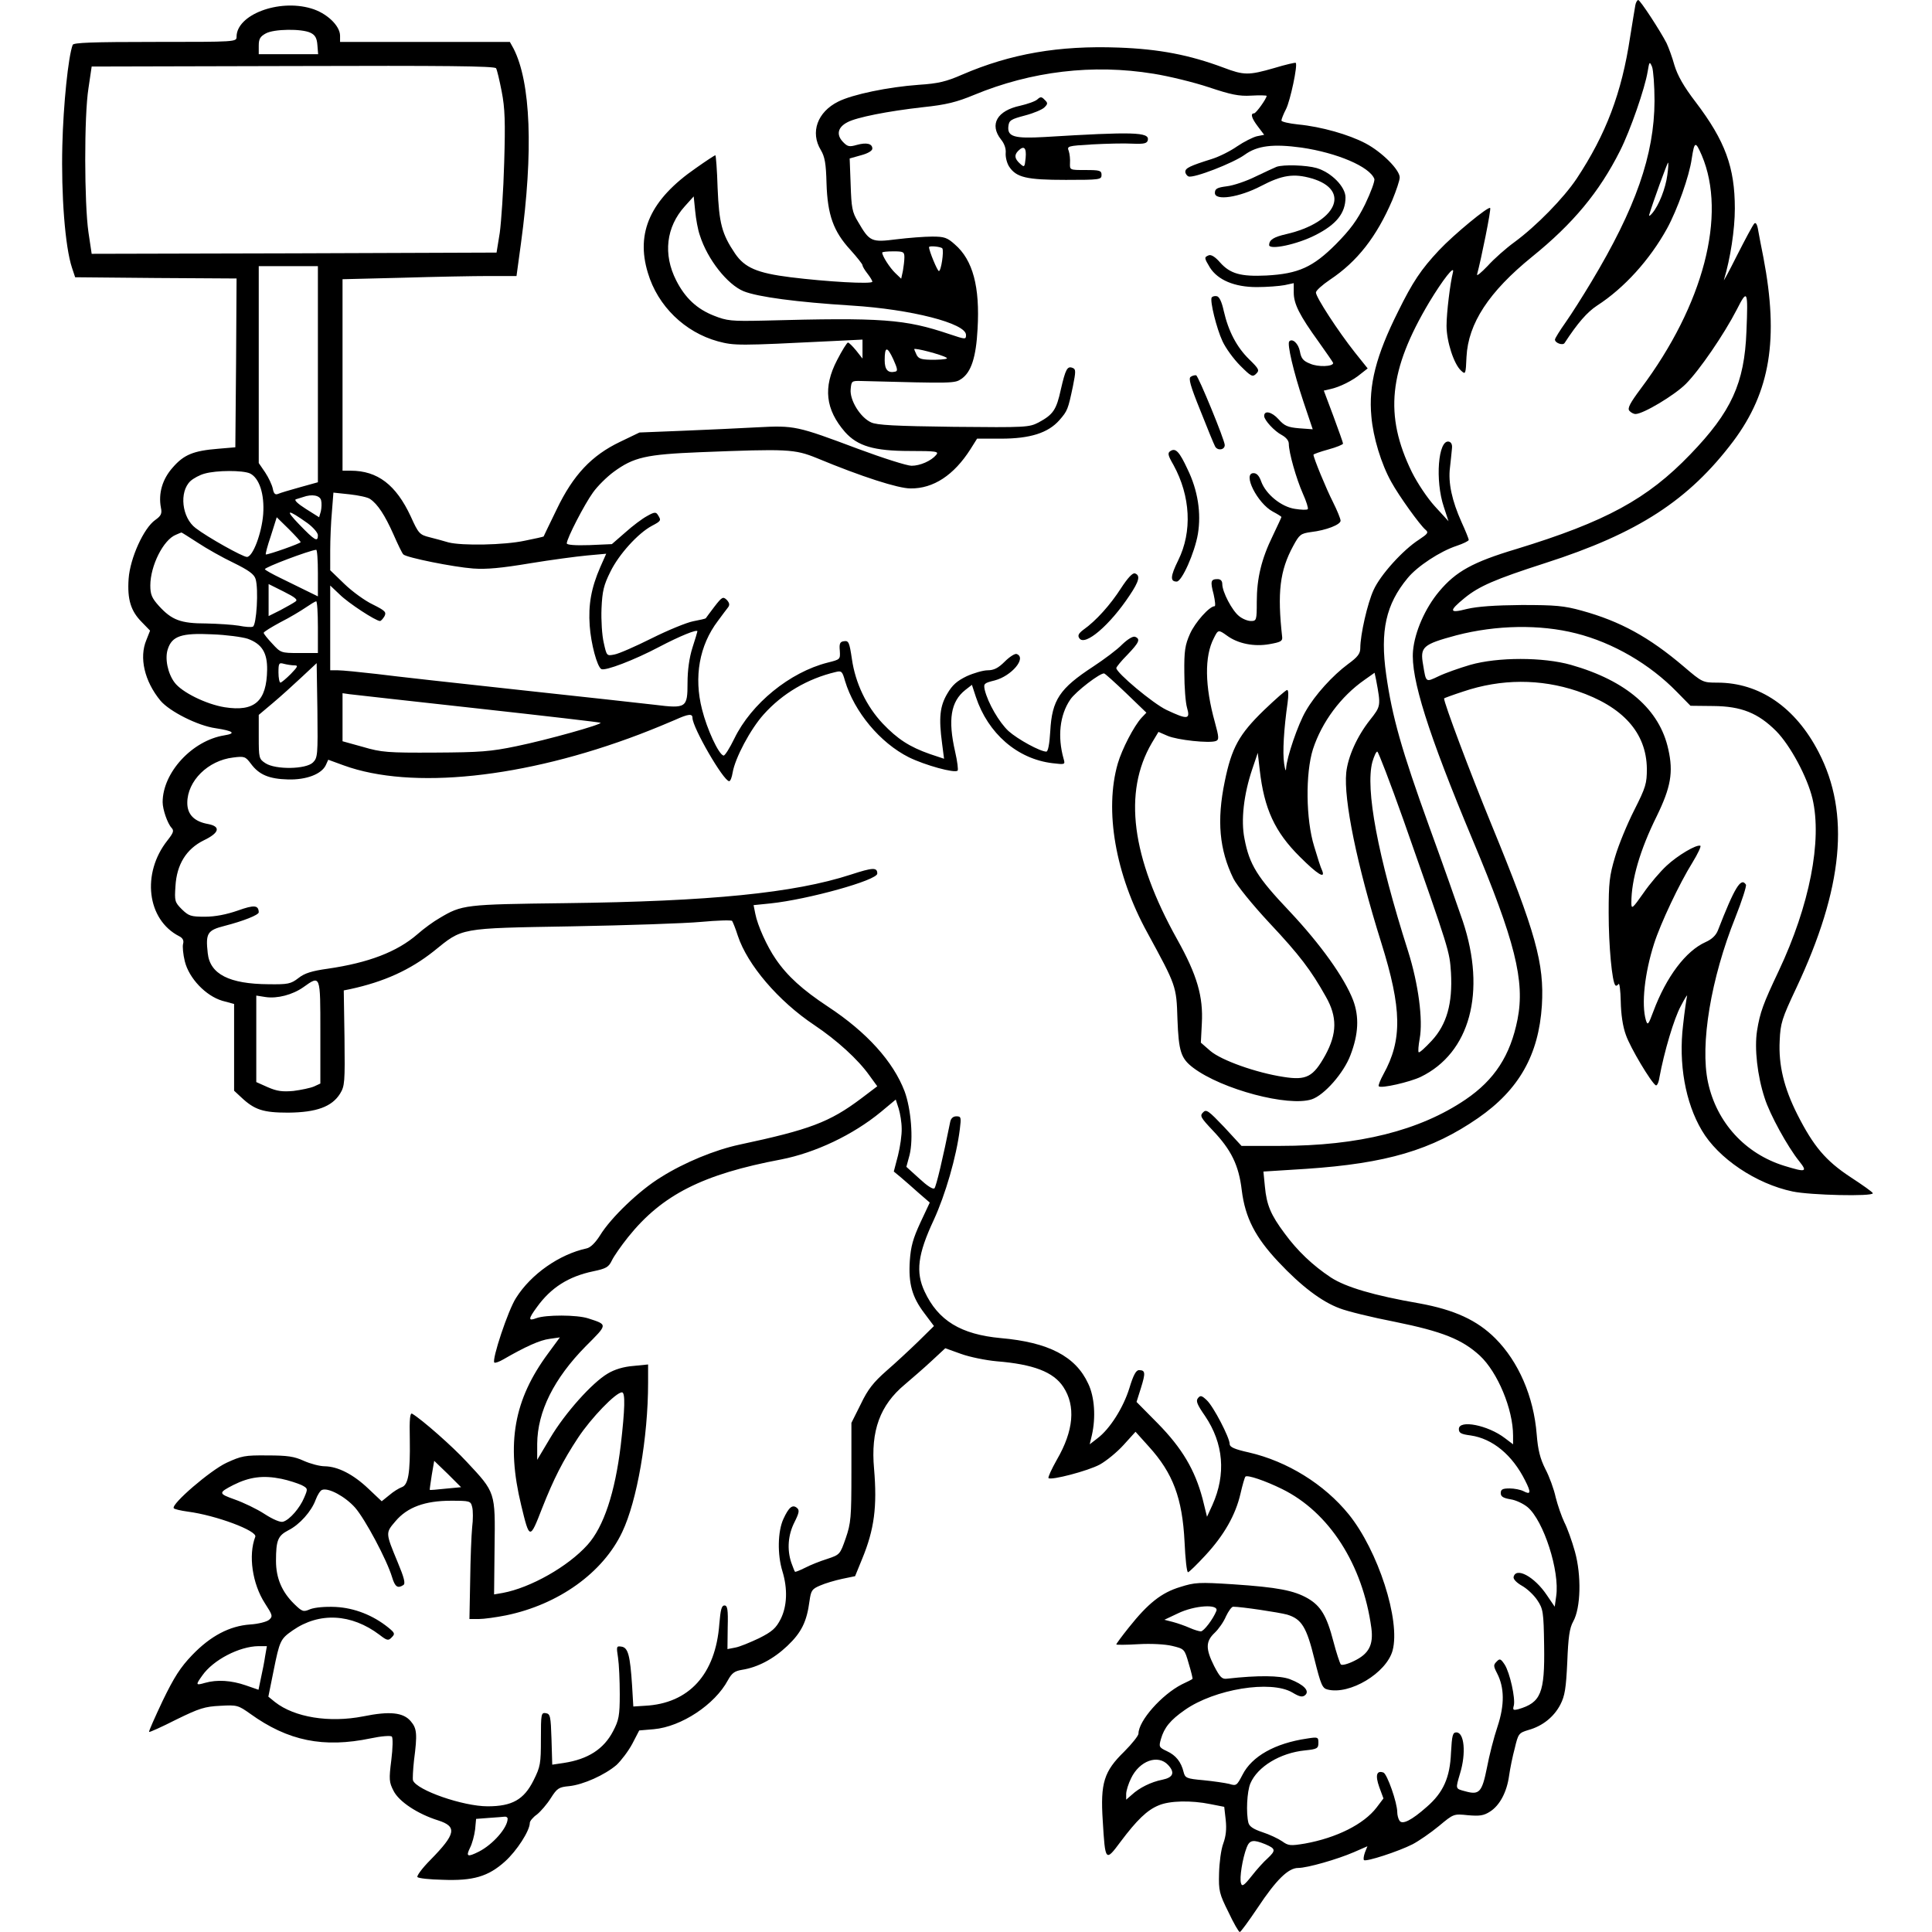 <?xml version="1.0" standalone="no"?>
<!DOCTYPE svg PUBLIC "-//W3C//DTD SVG 20010904//EN"
 "http://www.w3.org/TR/2001/REC-SVG-20010904/DTD/svg10.dtd">
<svg version="1.0" xmlns="http://www.w3.org/2000/svg"
 width="784pt" height="784pt" viewBox="0 0 784 784"
 preserveAspectRatio="xMidYMid meet">
<g transform="translate(0,784) scale(0.1,-0.1)"
fill="#000000" stroke="none">
<path d="M6636 7818 c-2 -13 -12 -70 -21 -128 -34 -227 -98 -395 -217 -575
-53 -79 -163 -192 -253 -258 -33 -24 -82 -67 -108 -96 -27 -28 -46 -44 -43
-34 16 58 58 265 53 269 -7 8 -147 -107 -208 -172 -72 -77 -106 -127 -166
-249 -89 -178 -120 -298 -108 -425 7 -84 40 -193 81 -266 30 -55 116 -175 139
-194 13 -11 9 -16 -27 -40 -64 -41 -156 -142 -184 -204 -25 -54 -54 -182 -54
-236 0 -22 -10 -36 -50 -65 -62 -46 -134 -125 -171 -190 -32 -54 -78 -190 -80
-233 -1 -15 -4 -7 -8 19 -7 46 -1 142 14 247 4 30 4 52 -2 52 -5 0 -47 -37
-94 -82 -101 -98 -131 -152 -159 -289 -33 -159 -22 -277 35 -394 14 -28 77
-106 146 -180 123 -131 169 -192 229 -299 47 -82 46 -150 -2 -238 -49 -88 -76
-103 -170 -88 -111 17 -251 67 -296 105 l-39 34 4 78 c6 109 -19 196 -100 341
-186 333 -220 597 -103 797 l27 45 37 -16 c39 -17 170 -31 196 -21 13 5 13 14
-4 76 -41 147 -43 268 -4 342 17 34 18 35 54 9 44 -32 109 -45 171 -34 45 8
54 12 52 29 -20 180 -10 269 45 370 25 46 30 50 72 56 61 7 120 30 120 46 0 8
-14 42 -31 76 -27 53 -79 179 -79 192 0 2 27 12 60 21 33 9 60 20 60 24 0 4
-18 54 -39 111 l-39 104 26 6 c38 8 92 35 124 62 l28 22 -52 65 c-68 86 -158
224 -158 243 0 8 26 31 57 52 111 74 189 174 253 323 16 39 30 80 30 92 0 31
-72 103 -138 138 -68 36 -180 68 -274 77 -38 4 -68 11 -68 16 0 5 8 26 19 47
17 34 48 179 39 187 -1 2 -41 -7 -87 -21 -104 -30 -123 -30 -207 2 -137 51
-259 75 -425 81 -242 9 -438 -25 -635 -110 -64 -28 -97 -36 -175 -41 -125 -9
-269 -39 -327 -68 -85 -42 -115 -125 -71 -197 16 -27 21 -54 23 -135 4 -128
28 -195 97 -270 27 -30 49 -58 49 -62 0 -5 9 -20 20 -34 11 -14 20 -29 20 -33
0 -11 -187 0 -332 18 -136 17 -186 39 -225 96 -54 80 -65 123 -71 267 -2 72
-7 132 -9 132 -3 0 -38 -23 -79 -52 -184 -127 -245 -261 -195 -425 40 -135
150 -241 284 -278 68 -18 82 -18 465 1 l122 6 0 -38 0 -39 -26 33 c-14 17 -29
32 -33 32 -4 0 -24 -32 -44 -71 -58 -111 -47 -201 32 -292 51 -57 117 -77 263
-77 108 0 119 -2 107 -16 -20 -24 -65 -44 -100 -44 -18 0 -116 31 -218 69
-248 93 -257 95 -409 87 -70 -4 -206 -10 -302 -14 l-175 -7 -79 -38 c-115 -55
-190 -134 -257 -274 -29 -60 -53 -109 -53 -110 -1 -1 -35 -9 -76 -17 -83 -18
-255 -21 -310 -7 -19 6 -54 15 -77 21 -40 10 -45 15 -76 84 -60 129 -135 186
-244 186 l-33 0 0 388 0 389 242 6 c133 4 291 7 353 7 l111 0 18 132 c51 375
40 654 -30 791 l-15 27 -344 0 -345 0 0 25 c0 41 -55 93 -118 111 -132 39
-302 -26 -302 -115 0 -21 -2 -21 -330 -21 -255 0 -332 -3 -335 -12 -18 -47
-38 -243 -42 -408 -5 -201 11 -411 39 -496 l13 -39 328 -3 327 -2 -2 -343 -3
-342 -70 -6 c-100 -8 -139 -24 -184 -76 -42 -47 -59 -105 -48 -163 5 -24 1
-33 -23 -50 -47 -33 -102 -155 -108 -238 -6 -85 9 -132 54 -177 l33 -34 -15
-38 c-30 -71 -8 -167 57 -246 37 -44 152 -102 224 -112 72 -11 85 -21 35 -29
-130 -21 -250 -151 -250 -271 0 -30 20 -87 36 -104 11 -12 8 -20 -17 -52 -105
-133 -83 -321 48 -388 14 -7 20 -17 16 -31 -3 -10 0 -43 7 -71 17 -69 85 -140
152 -160 l48 -13 0 -176 0 -176 28 -26 c55 -52 90 -63 192 -63 114 1 177 24
210 77 19 31 20 46 18 226 l-3 193 25 5 c139 30 244 78 340 154 119 96 98 93
560 101 223 4 459 12 524 18 66 6 123 8 127 4 3 -5 14 -31 23 -60 39 -118 164
-265 311 -363 91 -61 177 -139 223 -204 l32 -44 -66 -50 c-128 -96 -208 -126
-494 -187 -98 -21 -223 -72 -318 -132 -87 -53 -203 -164 -247 -236 -19 -30
-39 -50 -55 -53 -110 -24 -225 -104 -286 -201 -32 -49 -99 -251 -88 -262 3 -3
20 3 37 13 90 52 148 78 187 83 l42 6 -47 -64 c-140 -189 -171 -365 -110 -617
34 -141 35 -141 85 -12 47 119 84 192 146 286 53 80 153 184 178 184 14 0 12
-68 -5 -215 -23 -191 -69 -331 -135 -404 -79 -88 -231 -174 -344 -195 l-35 -6
2 192 c3 224 4 221 -113 346 -57 62 -182 172 -221 195 -9 6 -12 -20 -10 -105
2 -135 -6 -184 -33 -193 -11 -4 -34 -18 -50 -32 l-31 -25 -54 51 c-62 59 -124
90 -177 91 -20 0 -58 10 -85 22 -39 18 -67 22 -148 22 -92 1 -105 -2 -166 -30
-66 -31 -224 -167 -214 -184 2 -4 28 -10 57 -14 115 -15 283 -78 274 -102 -29
-75 -12 -191 39 -270 31 -48 33 -53 17 -67 -9 -8 -44 -17 -77 -19 -84 -6 -161
-47 -235 -124 -48 -50 -73 -89 -120 -186 -32 -68 -57 -124 -55 -126 2 -2 51
20 110 50 94 46 116 53 179 56 68 4 73 2 121 -32 154 -111 298 -140 490 -100
42 9 81 12 85 7 5 -4 4 -47 -2 -95 -10 -79 -9 -90 9 -125 22 -44 98 -94 181
-120 78 -25 72 -55 -31 -160 -34 -34 -57 -66 -53 -70 4 -5 50 -10 101 -11 125
-5 186 13 254 74 48 43 101 125 101 157 0 7 13 23 29 34 15 12 41 42 56 66 26
41 33 45 75 49 57 6 144 45 192 86 19 18 48 56 64 86 l28 54 59 5 c112 10 248
100 301 199 16 29 27 37 57 42 64 10 128 44 184 97 57 54 79 98 90 182 6 43
10 49 43 63 20 9 61 21 89 27 l53 11 29 71 c49 119 61 211 48 365 -14 154 24
258 125 342 28 24 77 66 108 95 l56 52 64 -23 c36 -13 101 -26 145 -30 148
-12 230 -43 270 -104 51 -77 42 -178 -26 -295 -22 -39 -37 -72 -34 -75 10 -10
160 29 208 55 27 15 71 51 97 80 l48 53 54 -60 c98 -108 136 -209 145 -387 3
-68 9 -123 14 -123 4 0 36 31 71 69 75 81 122 163 142 250 8 35 17 66 20 69 8
8 81 -17 148 -50 192 -94 328 -307 363 -564 9 -69 -10 -105 -70 -134 -26 -13
-50 -19 -54 -14 -4 5 -18 47 -30 93 -27 104 -51 144 -104 175 -56 32 -122 45
-302 57 -140 9 -156 8 -216 -11 -76 -23 -130 -66 -208 -164 -28 -35 -51 -66
-51 -69 0 -2 40 -2 89 1 52 3 109 0 138 -7 49 -12 50 -12 67 -72 10 -33 17
-61 15 -62 -2 -2 -21 -12 -43 -22 -82 -42 -176 -148 -176 -200 0 -8 -26 -41
-58 -73 -82 -80 -97 -127 -87 -280 10 -167 11 -168 72 -86 66 88 108 129 155
148 44 19 132 21 210 5 l56 -11 6 -53 c4 -37 1 -66 -10 -96 -9 -24 -16 -78
-17 -121 -2 -70 1 -83 38 -157 21 -45 42 -81 46 -81 4 0 36 44 73 99 75 113
124 161 164 161 37 0 159 35 226 64 l55 24 -10 -25 c-5 -14 -7 -28 -4 -31 8
-8 140 35 197 64 25 13 73 46 107 74 60 50 60 50 118 44 47 -4 64 -2 90 15 39
25 68 79 77 146 4 28 14 78 23 111 14 59 16 62 56 74 57 16 103 53 129 103 18
35 23 65 28 172 4 102 9 138 24 165 31 55 34 187 7 284 -12 43 -31 96 -43 119
-11 23 -27 69 -35 101 -7 33 -26 85 -42 115 -21 42 -30 77 -35 140 -12 154
-74 296 -168 390 -74 74 -166 116 -308 142 -185 32 -299 66 -359 105 -74 49
-136 108 -188 179 -56 75 -73 115 -80 190 l-6 61 174 11 c325 22 509 76 697
206 166 115 246 256 259 457 10 170 -24 294 -205 735 -89 217 -192 492 -192
511 0 1 35 14 78 28 154 52 313 52 462 2 186 -63 281 -169 283 -315 0 -60 -4
-75 -51 -168 -29 -57 -64 -142 -78 -190 -23 -77 -26 -105 -26 -228 0 -135 14
-280 27 -293 3 -4 9 -1 13 5 4 6 8 -26 9 -70 1 -52 8 -102 21 -137 18 -52 102
-192 121 -204 5 -3 12 11 15 32 19 103 59 239 87 290 16 31 28 50 25 40 -2 -9
-10 -61 -16 -117 -19 -157 9 -315 76 -428 66 -113 220 -217 369 -248 72 -15
325 -21 325 -7 0 4 -41 33 -90 65 -102 67 -151 126 -216 254 -55 109 -77 201
-72 300 3 71 9 90 67 213 191 406 220 710 91 958 -94 182 -240 282 -411 282
-59 0 -61 1 -136 65 -141 120 -258 184 -414 227 -72 20 -107 23 -244 23 -110
-1 -179 -6 -222 -16 -73 -19 -75 -9 -9 45 58 47 121 75 326 141 377 121 583
255 764 495 150 201 185 415 122 745 -8 39 -17 87 -21 109 -4 26 -10 35 -16
29 -6 -6 -37 -64 -70 -129 -33 -66 -57 -110 -53 -99 26 87 44 203 44 289 0
167 -39 274 -159 432 -49 64 -73 107 -86 149 -9 33 -24 73 -32 90 -25 49 -107
175 -115 175 -4 0 -10 -10 -12 -22z m-5376 -111 c19 -9 26 -22 28 -50 l3 -37
-120 0 -121 0 0 35 c0 27 6 37 28 49 33 19 147 20 182 3z m5454 -277 c-1 -218
-76 -434 -257 -735 -33 -55 -79 -128 -103 -162 -24 -34 -44 -66 -44 -71 0 -14
32 -25 39 -14 53 81 91 125 132 152 110 71 214 186 284 313 42 77 90 212 100
283 11 71 15 73 41 13 102 -241 7 -606 -247 -945 -44 -59 -56 -81 -47 -91 6
-7 17 -13 25 -13 31 0 158 76 204 122 55 55 155 201 207 302 43 85 46 79 39
-89 -8 -210 -61 -326 -228 -499 -174 -181 -343 -273 -706 -384 -177 -53 -245
-91 -313 -172 -57 -68 -99 -164 -106 -241 -10 -110 61 -335 241 -765 173 -412
214 -575 183 -731 -29 -146 -93 -245 -211 -325 -186 -126 -433 -188 -753 -188
l-156 0 -70 76 c-64 67 -73 74 -86 60 -14 -14 -10 -21 40 -74 74 -78 105 -140
117 -242 14 -112 55 -191 149 -291 92 -98 175 -161 248 -188 30 -12 132 -37
225 -55 192 -39 272 -71 344 -137 72 -67 135 -217 135 -325 l0 -35 -33 25
c-69 53 -187 76 -187 37 0 -16 9 -21 48 -26 89 -13 169 -79 221 -183 25 -49
23 -59 -7 -43 -12 6 -37 11 -56 11 -29 0 -36 -4 -36 -19 0 -14 10 -20 39 -25
22 -3 53 -18 70 -32 65 -55 131 -260 116 -361 l-6 -43 -32 47 c-50 75 -126
116 -135 73 -1 -9 13 -23 34 -35 20 -11 48 -37 62 -58 24 -36 26 -47 28 -185
3 -193 -13 -231 -105 -258 -21 -5 -23 -3 -18 15 7 29 -16 133 -37 166 -16 24
-20 26 -33 12 -13 -13 -13 -18 2 -47 30 -58 31 -128 2 -216 -15 -44 -34 -119
-43 -167 -20 -100 -31 -112 -88 -96 -41 11 -40 8 -21 73 25 82 17 166 -15 166
-15 0 -18 -11 -22 -83 -4 -100 -31 -161 -98 -219 -62 -55 -100 -74 -111 -56
-5 7 -9 23 -9 34 0 39 -41 155 -56 161 -28 10 -34 -11 -17 -59 l17 -46 -28
-37 c-52 -68 -163 -123 -290 -146 -60 -10 -68 -9 -93 9 -16 11 -52 28 -80 37
-36 12 -53 23 -57 38 -10 40 -6 127 8 160 29 68 121 124 222 134 49 5 54 8 54
31 0 23 -2 24 -46 17 -130 -19 -224 -72 -262 -147 -23 -44 -25 -46 -54 -37
-17 4 -64 11 -105 15 -68 6 -74 9 -80 33 -10 41 -31 68 -68 85 -32 15 -33 18
-24 49 13 46 38 77 97 118 121 85 349 122 436 71 30 -18 41 -20 52 -11 20 17
-5 43 -62 65 -40 15 -130 16 -254 2 -21 -3 -29 5 -53 51 -35 70 -35 100 2 135
16 15 37 45 46 67 10 21 23 39 29 39 33 0 186 -23 219 -32 59 -18 79 -50 111
-181 26 -104 32 -118 53 -123 90 -23 239 67 264 158 33 122 -59 406 -178 553
-99 122 -249 215 -405 251 -59 13 -78 22 -78 34 0 26 -66 153 -93 178 -20 19
-26 21 -36 8 -9 -11 -3 -26 29 -72 75 -111 86 -236 30 -361 l-22 -48 -18 73
c-31 117 -83 205 -181 305 l-87 88 18 57 c19 61 18 72 -8 72 -12 0 -23 -20
-39 -73 -24 -78 -79 -166 -130 -204 l-31 -24 9 38 c16 71 11 154 -15 208 -51
111 -161 168 -355 185 -162 15 -254 71 -309 189 -37 79 -28 151 37 290 47 102
92 256 106 369 6 48 5 52 -14 52 -13 0 -22 -8 -25 -22 -29 -145 -57 -263 -64
-270 -6 -6 -31 11 -61 39 l-53 48 13 48 c16 65 6 187 -20 258 -46 121 -153
240 -311 344 -103 68 -165 124 -212 193 -36 52 -74 137 -83 184 l-7 35 69 7
c152 16 433 94 433 121 0 26 -18 25 -107 -4 -230 -75 -572 -109 -1159 -116
-409 -5 -419 -6 -511 -61 -23 -13 -63 -42 -89 -65 -83 -72 -199 -116 -364
-140 -64 -9 -94 -18 -119 -38 -31 -24 -43 -26 -121 -25 -160 1 -238 41 -247
126 -9 81 -2 93 69 111 74 19 138 44 138 55 -1 29 -18 31 -85 7 -46 -16 -92
-25 -133 -25 -58 0 -66 3 -94 30 -29 29 -30 34 -26 94 5 88 44 151 115 186 63
30 70 56 18 66 -57 10 -85 39 -85 86 0 89 84 172 186 184 46 6 50 4 72 -25 33
-45 74 -62 151 -64 75 -2 136 22 153 58 l10 22 63 -23 c275 -100 732 -52 1200
126 55 21 120 48 145 59 53 24 70 26 70 8 0 -39 126 -257 149 -257 5 0 11 16
14 35 10 59 72 176 126 236 76 85 178 145 292 172 24 6 27 3 38 -36 38 -126
142 -251 259 -310 65 -32 187 -66 198 -54 3 3 -1 37 -10 76 -30 131 -18 204
41 251 l27 21 16 -49 c49 -148 168 -252 311 -269 51 -6 52 -6 45 18 -25 89
-16 177 27 240 21 32 124 111 138 106 4 -1 44 -37 89 -80 l82 -79 -20 -21
c-31 -34 -79 -127 -96 -185 -55 -190 -10 -451 120 -687 117 -215 118 -216 122
-350 5 -132 14 -160 64 -198 117 -88 386 -159 481 -128 51 17 130 107 157 179
33 86 36 156 11 223 -35 91 -131 226 -259 362 -130 137 -162 188 -182 294 -15
74 -3 180 32 283 l22 65 8 -70 c18 -157 61 -251 163 -352 71 -71 105 -92 90
-55 -5 9 -19 53 -32 97 -34 109 -36 297 -5 395 36 110 113 214 209 281 l41 29
6 -28 c20 -107 20 -107 -25 -164 -52 -66 -89 -148 -96 -213 -11 -109 43 -374
142 -690 84 -268 86 -395 9 -534 -13 -24 -22 -46 -19 -49 9 -10 126 17 170 38
200 97 267 344 171 632 -20 59 -81 232 -136 383 -112 310 -151 447 -175 618
-25 177 -1 285 87 391 39 48 132 109 199 131 27 9 49 20 49 24 0 5 -13 37 -29
72 -39 87 -55 160 -47 222 3 29 7 63 8 77 2 16 -3 26 -13 28 -43 8 -56 -158
-20 -265 l19 -58 -55 60 c-31 34 -71 94 -94 140 -112 230 -94 412 71 689 55
91 104 154 96 121 -11 -43 -26 -163 -26 -217 0 -64 30 -156 59 -182 18 -17 19
-15 22 56 7 136 91 264 266 406 167 135 273 263 357 430 42 83 101 254 112
321 7 42 8 43 18 20 5 -13 10 -76 10 -139z m-4678 38 c13 -67 15 -122 10 -288
-3 -113 -12 -241 -18 -285 l-13 -80 -821 -3 -822 -2 -13 87 c-17 117 -18 473
0 585 l13 88 817 2 c615 2 818 0 824 -9 4 -6 14 -49 23 -95z m2644 73 c63 -10
165 -35 225 -55 90 -30 122 -37 173 -34 34 2 62 1 62 -1 0 -11 -43 -71 -51
-71 -16 0 -10 -20 16 -54 l25 -33 -30 -6 c-16 -4 -52 -22 -80 -41 -27 -19 -73
-42 -102 -51 -89 -28 -108 -37 -108 -52 0 -7 6 -16 13 -19 21 -8 181 54 228
88 51 37 115 45 231 29 143 -21 276 -77 295 -127 3 -8 -14 -54 -37 -102 -33
-67 -61 -104 -119 -163 -93 -93 -152 -120 -282 -127 -104 -5 -147 7 -188 53
-19 22 -36 33 -46 29 -19 -8 -19 -10 5 -50 32 -50 99 -79 190 -79 41 0 92 4
113 8 l37 8 0 -38 c0 -46 23 -92 101 -200 32 -45 59 -84 59 -86 0 -15 -62 -17
-93 -3 -29 11 -37 22 -42 50 -6 32 -30 54 -43 41 -10 -9 17 -124 57 -244 l38
-113 -55 4 c-47 4 -60 10 -84 37 -27 30 -58 37 -58 13 0 -17 42 -62 71 -77 18
-10 29 -23 29 -36 0 -35 30 -141 57 -202 14 -31 23 -60 20 -63 -3 -4 -27 -3
-52 1 -55 8 -118 59 -137 111 -8 23 -18 34 -31 34 -46 0 15 -122 78 -156 19
-10 35 -20 35 -22 0 -2 -16 -36 -35 -76 -46 -94 -65 -173 -65 -268 0 -75 -1
-78 -24 -78 -13 0 -35 9 -48 20 -28 22 -68 98 -68 130 0 13 -7 20 -19 20 -28
0 -30 -9 -16 -62 6 -27 8 -48 4 -48 -21 0 -79 -65 -100 -112 -20 -45 -24 -69
-23 -158 0 -58 5 -122 11 -142 14 -48 2 -49 -83 -9 -55 26 -204 151 -204 170
0 4 20 29 45 54 48 50 54 64 31 73 -9 3 -30 -10 -52 -31 -20 -21 -74 -61 -118
-90 -136 -89 -167 -135 -174 -262 -3 -52 -9 -83 -16 -83 -25 0 -116 50 -153
83 -38 35 -84 114 -97 168 -5 25 -3 27 41 38 68 18 130 91 89 107 -7 3 -29
-11 -49 -31 -26 -26 -44 -35 -69 -35 -18 0 -56 -11 -85 -24 -39 -19 -58 -35
-79 -71 -30 -51 -35 -97 -21 -202 l8 -62 -57 19 c-83 29 -132 61 -192 124 -66
70 -111 164 -125 262 -10 67 -13 75 -32 72 -16 -2 -20 -9 -17 -39 2 -35 2 -35
-50 -48 -153 -39 -309 -166 -378 -308 -19 -39 -39 -71 -44 -69 -20 5 -67 107
-87 187 -34 132 -11 260 64 359 18 24 36 49 42 56 7 10 5 18 -6 30 -15 14 -19
12 -50 -28 -18 -24 -34 -45 -35 -47 -2 -2 -25 -7 -51 -12 -26 -5 -102 -36
-168 -69 -66 -33 -134 -63 -152 -66 -31 -6 -31 -6 -43 48 -7 29 -11 92 -9 139
3 70 9 95 36 149 34 70 112 156 168 186 38 20 39 22 25 44 -8 13 -14 13 -44
-4 -19 -10 -59 -40 -89 -67 l-54 -47 -91 -4 c-59 -2 -92 1 -92 7 0 20 72 159
106 206 19 27 57 64 84 84 82 60 131 71 350 80 356 14 384 13 475 -24 183 -76
330 -123 380 -123 93 -1 176 54 243 159 l27 43 97 0 c118 0 191 23 237 75 33
38 35 43 55 138 12 60 12 69 -1 74 -22 9 -29 -5 -48 -87 -18 -83 -31 -102 -90
-134 -39 -20 -49 -21 -345 -18 -238 3 -312 7 -335 18 -44 20 -87 90 -83 134 3
34 4 35 43 34 377 -10 379 -10 407 9 39 27 59 87 65 202 10 171 -19 280 -92
343 -31 28 -43 32 -92 32 -31 0 -96 -5 -145 -11 -102 -13 -109 -10 -156 71
-24 39 -27 58 -30 151 l-4 106 46 13 c27 7 46 18 46 27 0 20 -23 26 -63 15
-31 -9 -38 -7 -57 13 -27 29 -20 59 19 79 37 20 164 45 306 61 96 10 138 21
208 50 232 96 482 126 727 86z m2086 -411 c-7 -54 -34 -123 -61 -155 -10 -12
-15 -14 -12 -5 14 48 73 210 76 210 2 0 1 -22 -3 -50z m-3926 -245 c31 -98
112 -200 178 -227 58 -23 214 -44 438 -58 241 -15 464 -72 464 -119 0 -19 -1
-19 -67 3 -181 61 -271 68 -753 55 -133 -3 -150 -1 -203 20 -69 27 -117 72
-153 143 -54 106 -41 217 35 301 l36 40 6 -59 c3 -32 11 -77 19 -99z m984 -53
c7 -12 -5 -92 -14 -92 -6 0 -40 82 -40 97 0 7 49 2 54 -5z m-154 -36 c0 -13
-3 -38 -6 -55 l-7 -32 -24 23 c-22 21 -53 69 -53 83 0 3 20 5 45 5 41 0 45 -2
45 -24z m-2380 -474 l0 -439 -72 -20 c-40 -11 -80 -23 -89 -27 -12 -5 -18 0
-22 21 -3 15 -17 45 -31 66 l-26 38 0 399 0 400 120 0 120 0 0 -438z m2343 10
c-29 -7 -43 7 -43 46 0 57 10 58 35 4 17 -38 19 -48 8 -50z m207 57 c10 -5 -7
-8 -47 -9 -52 0 -64 3 -73 19 -5 11 -10 22 -10 24 0 7 111 -22 130 -34z
m-2826 -470 c38 -18 60 -84 54 -166 -6 -77 -42 -173 -66 -173 -17 0 -160 80
-208 117 -56 42 -68 147 -21 191 12 11 38 25 57 30 49 14 154 14 184 1z m488
-104 c31 -21 60 -66 94 -142 18 -41 36 -79 41 -83 14 -13 203 -51 283 -57 55
-4 116 2 230 21 85 14 190 28 233 32 l77 7 -24 -54 c-37 -85 -49 -153 -43
-238 5 -73 30 -166 47 -176 15 -9 135 37 235 90 84 44 155 73 155 63 0 -2 -9
-32 -20 -66 -13 -41 -20 -92 -20 -143 0 -101 -5 -105 -133 -89 -51 6 -297 33
-547 60 -250 27 -512 56 -581 65 -69 8 -140 15 -158 15 l-31 0 0 172 0 172 38
-36 c35 -35 147 -108 164 -108 4 0 12 9 18 19 9 17 3 23 -47 48 -32 15 -84 53
-115 83 l-58 56 0 80 c0 45 3 116 7 158 l6 77 66 -7 c36 -4 74 -12 83 -19z
m-199 -5 c3 -11 2 -31 -1 -45 l-7 -24 -54 34 c-33 21 -49 36 -40 39 8 2 21 7
29 9 36 13 68 7 73 -13z m-55 -93 c23 -17 42 -39 42 -49 0 -29 -12 -22 -75 43
-61 63 -50 65 33 6z m-28 -77 c0 -5 -127 -50 -141 -50 -3 0 6 34 20 75 l24 76
49 -48 c26 -26 48 -50 48 -53z m-418 -2 c36 -24 102 -61 146 -82 61 -30 83
-46 89 -65 13 -40 4 -189 -11 -194 -7 -3 -32 -1 -57 4 -24 4 -84 8 -132 9
-104 0 -140 14 -192 71 -29 32 -35 47 -35 83 0 80 53 186 104 206 11 5 21 9
22 9 1 1 30 -18 66 -41z m488 -123 l0 -95 -47 23 c-27 13 -74 36 -106 52 -31
15 -60 31 -62 35 -4 7 179 76 208 79 4 1 7 -42 7 -94z m-91 -116 c-8 -6 -35
-21 -61 -35 l-48 -24 0 65 0 65 62 -31 c46 -23 58 -33 47 -40z m91 -104 l0
-105 -76 0 c-74 0 -75 1 -109 38 -19 20 -35 40 -35 44 0 4 31 23 68 43 38 19
84 47 103 60 19 13 37 24 42 25 4 0 7 -47 7 -105z m5105 -25 c151 -38 300
-125 410 -238 l55 -56 93 -1 c113 -1 181 -28 255 -102 57 -58 126 -186 147
-274 40 -170 -12 -434 -137 -699 -63 -133 -76 -168 -88 -243 -11 -71 1 -182
31 -273 21 -67 94 -199 140 -256 35 -44 28 -46 -60 -19 -159 49 -275 176 -310
339 -33 154 12 422 111 669 27 68 46 128 43 133 -20 32 -46 -11 -114 -186 -8
-20 -25 -36 -50 -47 -80 -36 -159 -140 -212 -282 -20 -54 -23 -57 -30 -35 -19
65 -5 191 33 310 26 82 103 245 156 330 22 36 36 66 32 68 -16 6 -92 -39 -137
-81 -25 -23 -68 -73 -94 -111 -45 -64 -49 -67 -49 -39 0 93 35 214 103 351 57
117 68 178 47 271 -35 162 -170 279 -395 343 -113 32 -297 32 -409 0 -44 -13
-101 -33 -128 -46 -53 -25 -51 -27 -63 46 -13 73 -2 83 135 120 162 42 339 45
485 8z m-5390 -22 c58 -21 80 -57 79 -126 -2 -128 -51 -171 -172 -152 -75 12
-175 61 -204 101 -27 36 -40 97 -27 135 17 53 56 66 179 60 58 -2 123 -11 145
-18z m189 -108 c17 0 15 -5 -14 -35 -19 -19 -38 -35 -42 -35 -4 0 -8 19 -8 41
0 38 2 41 23 35 12 -3 31 -6 41 -6z m76 -394 c-28 -28 -152 -30 -193 -3 -26
17 -27 21 -27 107 l0 89 57 48 c31 26 84 74 117 105 l61 57 3 -192 c2 -181 1
-192 -18 -211z m669 219 c272 -30 496 -56 498 -58 6 -7 -215 -69 -341 -95
-106 -22 -147 -25 -331 -26 -192 -1 -217 1 -292 23 l-83 23 0 97 0 98 28 -4
c15 -2 249 -28 521 -58z m3756 -452 c189 -537 187 -532 193 -620 7 -125 -17
-210 -78 -276 -27 -29 -50 -50 -53 -47 -3 3 -1 27 4 55 14 76 -5 222 -47 355
-124 389 -174 659 -145 768 7 23 15 42 20 42 4 0 52 -125 106 -277z m-4395
-861 l0 -209 -26 -12 c-14 -6 -52 -14 -83 -18 -46 -4 -67 -1 -104 15 l-47 21
0 176 0 175 38 -6 c47 -7 109 9 153 40 70 50 69 51 69 -182z m2359 -391 c1
-25 -6 -74 -15 -110 l-17 -65 29 -24 c16 -14 49 -42 73 -64 l44 -38 -38 -81
c-30 -65 -39 -97 -43 -155 -6 -93 9 -147 59 -213 l39 -52 -63 -62 c-35 -34
-93 -88 -130 -120 -52 -46 -75 -74 -104 -135 l-38 -76 0 -201 c0 -183 -2 -206
-23 -267 -23 -66 -24 -67 -75 -84 -29 -9 -69 -25 -90 -36 -22 -11 -40 -18 -41
-16 -2 2 -8 18 -15 37 -18 54 -13 113 13 164 19 38 21 49 10 58 -18 15 -33 3
-55 -45 -23 -50 -25 -144 -4 -212 22 -72 19 -142 -7 -194 -19 -37 -34 -51 -88
-78 -36 -17 -79 -35 -97 -38 l-31 -6 1 88 c2 73 -1 89 -13 89 -12 0 -16 -17
-21 -75 -15 -204 -123 -323 -302 -332 l-47 -3 -5 85 c-8 122 -16 154 -43 158
-21 3 -21 1 -14 -45 4 -26 7 -93 7 -148 0 -88 -4 -106 -27 -150 -38 -73 -102
-114 -200 -129 l-47 -7 -3 103 c-3 94 -5 103 -23 106 -19 3 -20 -3 -20 -105 0
-100 -2 -112 -30 -168 -39 -78 -87 -105 -186 -105 -100 0 -287 65 -303 105 -2
7 0 43 4 81 14 107 12 130 -13 159 -30 36 -85 42 -193 20 -138 -27 -279 -4
-358 58 l-27 22 21 104 c25 124 28 130 78 165 108 75 238 68 352 -18 31 -24
36 -25 50 -10 14 14 12 18 -15 40 -61 49 -136 79 -213 83 -44 2 -84 -2 -103
-9 -28 -12 -32 -11 -65 21 -50 49 -74 105 -74 175 0 84 8 102 50 124 46 23 94
77 111 124 7 19 19 38 26 40 26 10 94 -27 134 -72 41 -47 129 -212 150 -282
12 -40 23 -47 46 -32 9 6 3 30 -23 92 -50 121 -50 119 -9 167 48 57 120 83
225 83 77 0 80 -1 86 -25 4 -14 4 -52 0 -83 -3 -31 -7 -128 -8 -215 l-3 -157
38 0 c21 0 71 7 111 15 213 44 393 173 471 338 60 126 105 383 105 606 l0 74
-60 -6 c-39 -3 -76 -14 -104 -31 -63 -37 -173 -160 -233 -261 l-53 -89 0 65
c1 131 68 265 197 396 90 90 90 87 10 113 -46 15 -172 15 -210 1 -34 -13 -34
-4 2 45 57 79 128 124 228 145 53 11 63 17 76 44 8 17 38 60 66 95 138 172
303 255 621 315 138 27 291 99 405 193 l60 50 12 -37 c6 -20 12 -56 12 -80z
m-1851 -1462 c-35 -4 -64 -6 -64 -5 -1 0 3 27 8 60 l10 58 55 -53 54 -54 -63
-6z m-666 40 c29 -6 65 -18 81 -25 27 -14 27 -15 11 -52 -17 -41 -58 -89 -85
-97 -10 -4 -41 9 -75 31 -32 21 -87 47 -121 59 -67 24 -68 27 -6 59 66 33 121
40 195 25z m3794 -536 c-13 -33 -51 -83 -63 -83 -7 0 -27 6 -45 14 -18 8 -49
19 -68 24 l-35 9 55 26 c68 33 167 39 156 10z m-3860 -183 c-3 -22 -11 -62
-17 -89 l-10 -48 -52 18 c-58 20 -116 24 -165 10 -38 -11 -39 -9 -11 30 44 63
150 118 228 119 l34 0 -7 -40z m3664 -442 c29 -31 21 -51 -23 -60 -46 -9 -94
-33 -124 -61 l-23 -20 0 23 c0 13 9 42 20 64 34 71 109 98 150 54z m-2680
-218 c0 -37 -60 -105 -117 -134 -46 -23 -53 -20 -36 15 9 17 18 51 21 75 l4
43 52 4 c28 2 57 4 64 5 6 1 12 -3 12 -8z m3075 -104 c42 -18 43 -25 9 -57
-15 -13 -44 -45 -65 -72 -31 -39 -39 -44 -43 -29 -7 20 6 101 23 145 12 31 27
33 76 13z"/>
<path d="M4210 7437 c-8 -8 -40 -19 -70 -26 -94 -20 -126 -76 -78 -137 14 -17
21 -38 19 -56 -1 -16 5 -40 14 -54 29 -44 70 -54 230 -54 138 0 145 1 145 20
0 18 -7 20 -65 20 -64 0 -64 0 -63 28 1 15 -1 37 -5 49 -8 20 -5 21 95 27 57
3 130 5 163 3 49 -2 60 1 63 15 6 32 -59 34 -419 12 -123 -7 -152 1 -147 44 3
24 10 28 66 43 35 9 71 24 80 33 14 14 15 18 1 31 -12 13 -17 13 -29 2z m-48
-238 c-4 -39 -5 -39 -23 -23 -22 20 -24 35 -7 52 23 23 34 13 30 -29z"/>
<path d="M5180 7163 c-8 -3 -46 -21 -84 -39 -38 -19 -91 -37 -118 -40 -39 -5
-48 -10 -48 -27 0 -33 99 -18 187 28 86 45 133 52 206 31 161 -47 101 -179
-103 -226 -52 -12 -69 -23 -70 -44 0 -22 114 2 188 40 85 43 122 89 122 153 0
43 -57 101 -117 119 -41 12 -135 15 -163 5z"/>
<path d="M4917 6633 c-8 -14 20 -127 44 -178 13 -28 45 -72 72 -99 44 -44 50
-47 64 -33 15 14 12 20 -28 59 -50 49 -84 113 -103 196 -8 37 -18 58 -28 60
-9 2 -18 -1 -21 -5z"/>
<path d="M4832 6311 c-10 -6 -2 -36 39 -137 28 -71 55 -137 60 -146 10 -18 39
-14 39 6 0 20 -107 280 -116 283 -5 1 -15 -1 -22 -6z"/>
<path d="M4750 6010 c-13 -8 -11 -17 12 -57 69 -126 77 -270 19 -387 -32 -65
-33 -86 -6 -86 21 0 73 117 86 193 14 85 0 177 -42 263 -33 71 -48 87 -69 74z"/>
<path d="M4549 5453 c-43 -67 -101 -132 -152 -168 -20 -15 -25 -24 -17 -35 22
-34 124 53 204 174 39 58 44 81 22 89 -9 4 -29 -17 -57 -60z"/>
</g>
</svg>
